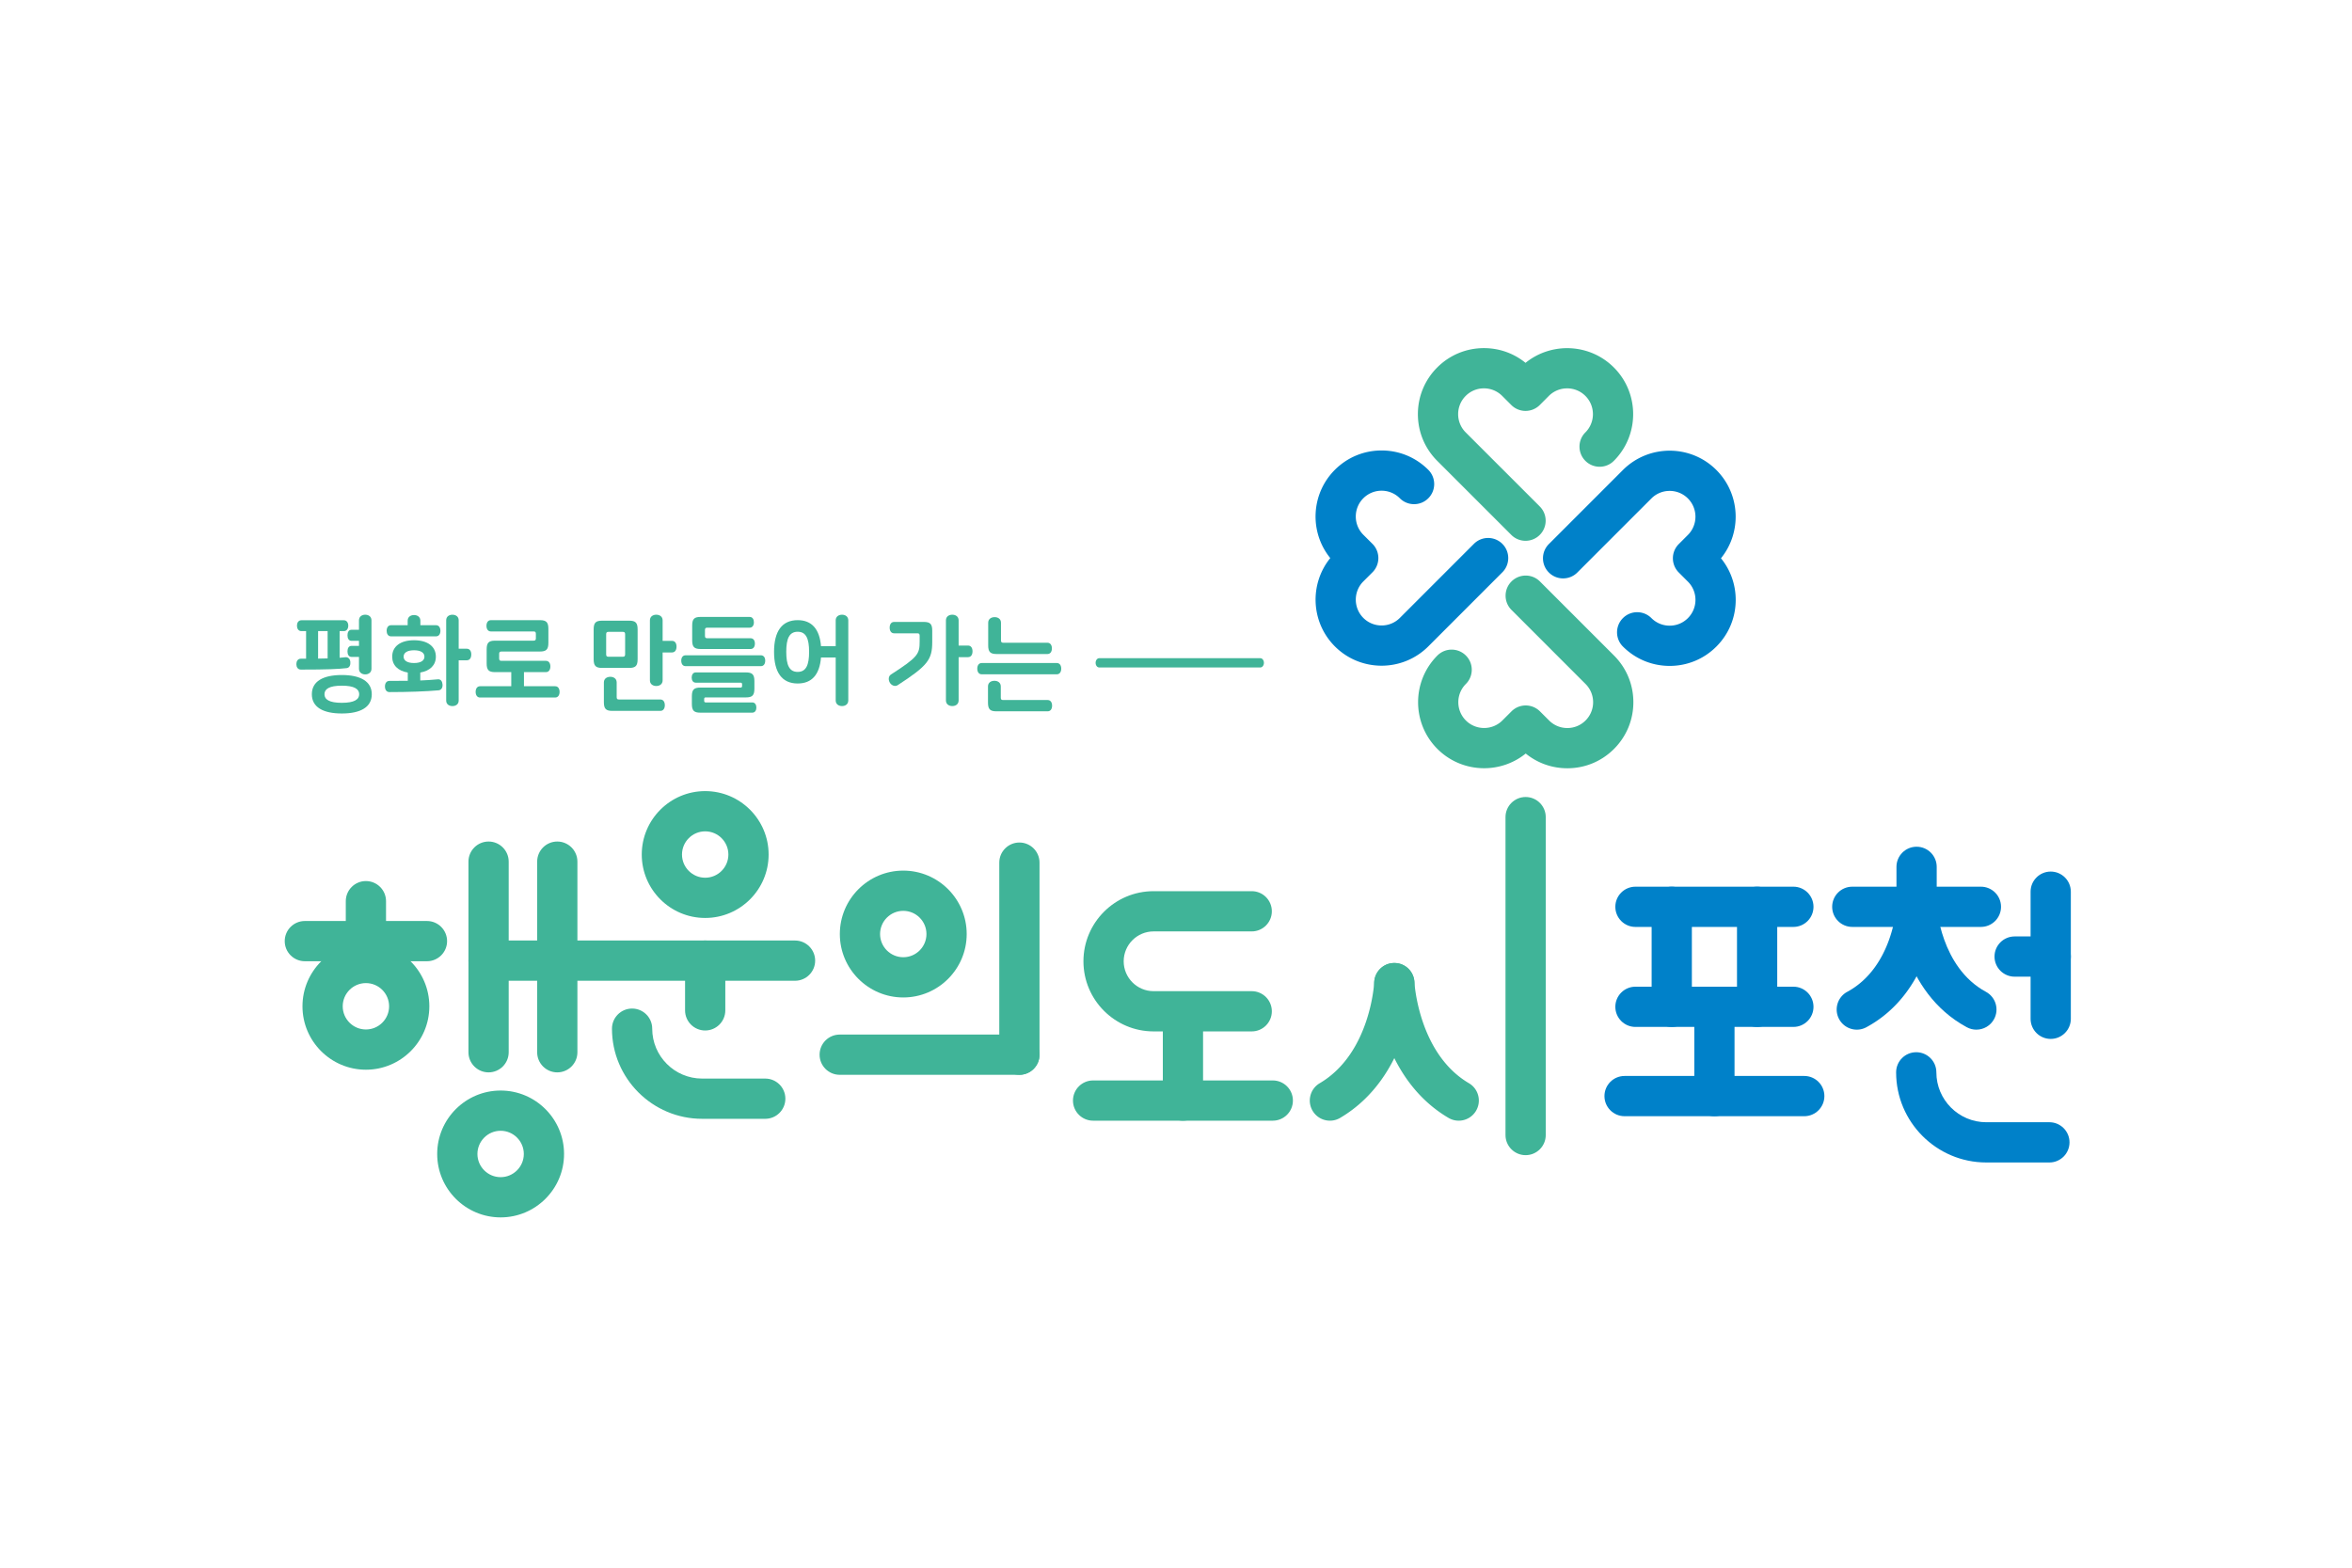 <svg xmlns="http://www.w3.org/2000/svg" width="300mm" height="200mm" viewBox="0 0 300 200"><defs><clipPath id="b" clipPathUnits="userSpaceOnUse"><path d="M0 841.89h595.276V0H0Z"/></clipPath><clipPath id="c" clipPathUnits="userSpaceOnUse"><path d="M0 850.39h1417.32V0H0Z"/></clipPath></defs><path d="M488.32 226.637h-300v-200h300z" style="fill:#fff;fill-opacity:1;stroke:none;stroke-width:.306;stroke-linecap:butt;stroke-linejoin:miter;stroke-miterlimit:4;stroke-dasharray:none;stroke-opacity:1" transform="translate(-188.32 -26.637)"/><g clip-path="url(#c)" transform="matrix(.201 0 0 -.201 7.672 185.961)"><path d="M0 0h-40.055c-31.547 0-57.211 25.664-57.211 57.211 0 7.047 5.719 12.766 12.766 12.766 7.055 0 12.773-5.719 12.773-12.766 0-17.469 14.211-31.672 31.672-31.672H0c7.055 0 12.766-5.727 12.766-12.773C12.766 5.719 7.055 0 0 0" style="fill:#0081c9;fill-opacity:1;fill-rule:nonzero;stroke:none" transform="translate(1262.342 187.349)"/><path d="M0 0c-7.055 0-12.773 5.719-12.773 12.766v80.679c0 7.055 5.718 12.774 12.773 12.774 7.047 0 12.766-5.719 12.766-12.774V12.766C12.766 5.719 7.047 0 0 0" style="fill:#0081c9;fill-opacity:1;fill-rule:nonzero;stroke:none" transform="translate(1263.178 265.77)"/><path d="M0 0h-81.617c-7.055 0-12.766 5.727-12.766 12.773 0 7.047 5.711 12.766 12.766 12.766H0c7.055 0 12.773-5.719 12.773-12.766S7.055 0 0 0" style="fill:#0081c9;fill-opacity:1;fill-rule:nonzero;stroke:none" transform="translate(1218.873 336.856)"/><path d="M0 0c-7.055 0-12.773 5.727-12.773 12.773v25.352c0 7.047 5.718 12.773 12.773 12.773 7.047 0 12.766-5.726 12.766-12.773V12.773C12.766 5.727 7.047 0 0 0" style="fill:#0081c9;fill-opacity:1;fill-rule:nonzero;stroke:none" transform="translate(1178.068 336.856)"/><path d="M0 0c-4.539 0-8.938 2.43-11.242 6.703-3.352 6.203-1.047 13.953 5.156 17.305C23.039 39.75 25.156 78.188 25.172 78.57c.328 7.055 6.351 12.532 13.344 12.164 7.054-.328 12.492-6.296 12.164-13.343-.094-2.164-2.938-53.321-44.618-75.852A12.8 12.8 0 0 0 0 0" style="fill:#0081c9;fill-opacity:1;fill-rule:nonzero;stroke:none" transform="translate(1140.139 271.646)"/><path d="M0 0c-2.047 0-4.125.5-6.055 1.539C-47.742 24.07-50.586 75.227-50.68 77.391c-.328 7.047 5.117 13.015 12.164 13.343 6.938.344 13-5.086 13.344-12.109.016-.391 2.414-39.031 31.258-54.617 6.203-3.352 8.516-11.102 5.156-17.305C8.938 2.43 4.539 0 0 0" style="fill:#0081c9;fill-opacity:1;fill-rule:nonzero;stroke:none" transform="translate(1215.99 271.646)"/><path d="M0 0h-22.914C-29.961 0-35.68 5.719-35.68 12.766c0 7.054 5.719 12.773 12.766 12.773H0c7.047 0 12.766-5.719 12.766-12.773C12.766 5.719 7.047 0 0 0" style="fill:#0081c9;fill-opacity:1;fill-rule:nonzero;stroke:none" transform="translate(1263.193 305.278)"/><path d="M0 0c-7.055 0-12.766 5.719-12.766 12.773v47.422c0 7.055 5.711 12.774 12.766 12.774s12.766-5.719 12.766-12.774V12.773C12.766 5.719 7.055 0 0 0" style="fill:#0081c9;fill-opacity:1;fill-rule:nonzero;stroke:none" transform="translate(1049.772 216.716)"/><path d="M0 0h-100.219c-7.047 0-12.765 5.727-12.765 12.773 0 7.047 5.718 12.774 12.765 12.774H0c7.055 0 12.766-5.727 12.766-12.774S7.055 0 0 0" style="fill:#0081c9;fill-opacity:1;fill-rule:nonzero;stroke:none" transform="translate(1099.88 336.849)"/><path d="M0 0h-100.219c-7.047 0-12.765 5.719-12.765 12.766 0 7.054 5.718 12.773 12.765 12.773H0c7.055 0 12.766-5.719 12.766-12.773C12.766 5.719 7.055 0 0 0" style="fill:#0081c9;fill-opacity:1;fill-rule:nonzero;stroke:none" transform="translate(1099.88 273.38)"/><path d="M0 0c-7.055 0-12.766 5.719-12.766 12.766v63.476c0 7.055 5.711 12.766 12.766 12.766s12.766-5.711 12.766-12.766V12.766C12.766 5.719 7.055 0 0 0" style="fill:#0081c9;fill-opacity:1;fill-rule:nonzero;stroke:none" transform="translate(1022.693 273.38)"/><path d="M0 0c-7.055 0-12.766 5.719-12.766 12.766v63.476c0 7.055 5.711 12.766 12.766 12.766 7.047 0 12.766-5.711 12.766-12.766V12.766C12.766 5.719 7.047 0 0 0" style="fill:#0081c9;fill-opacity:1;fill-rule:nonzero;stroke:none" transform="translate(1076.865 273.38)"/><path d="M0 0h-114.031c-7.047 0-12.766 5.719-12.766 12.773 0 7.047 5.719 12.766 12.766 12.766H0c7.047 0 12.766-5.719 12.766-12.766C12.766 5.719 7.047 0 0 0" style="fill:#0081c9;fill-opacity:1;fill-rule:nonzero;stroke:none" transform="translate(1106.787 216.716)"/><path d="M0 0h-40.055c-31.543 0-57.211 25.672-57.211 57.211 0 7.055 5.719 12.773 12.766 12.773 7.055 0 12.773-5.718 12.773-12.773 0-17.461 14.207-31.672 31.672-31.672H0c7.055 0 12.77-5.719 12.77-12.766C12.77 5.719 7.055 0 0 0" style="fill:#40b498;fill-opacity:1;fill-rule:nonzero;stroke:none" transform="translate(447.445 215.06)"/><path d="M0 0c-7.053 0-12.768 5.719-12.768 12.773v47.422c0 7.055 5.715 12.774 12.768 12.774 7.055 0 12.766-5.719 12.766-12.774V12.773C12.766 5.719 7.055 0 0 0" style="fill:#40b498;fill-opacity:1;fill-rule:nonzero;stroke:none" transform="translate(712.506 213.872)"/><path d="M0 0a12.77 12.77 0 0 0-11.016 6.297c-3.578 6.078-1.547 13.906 4.532 17.484 32.226 18.946 34.562 63.641 34.578 64.086.32 7.055 6.359 12.578 13.328 12.196 7.047-.305 12.5-6.274 12.187-13.321-.101-2.398-3.109-59.078-47.148-84.976A12.7 12.7 0 0 0 0 0" style="fill:#40b498;fill-opacity:1;fill-rule:nonzero;stroke:none" transform="translate(805.787 213.872)"/><path d="M0 0c-2.203 0-4.43.57-6.461 1.766-44.047 25.898-47.047 82.578-47.148 84.976-.313 7.047 5.148 13.016 12.187 13.321 7.07.382 13-5.125 13.32-12.165.047-.89 2.782-45.421 34.586-64.117 6.079-3.578 8.11-11.406 4.532-17.484A12.77 12.77 0 0 0 0 0" style="fill:#40b498;fill-opacity:1;fill-rule:nonzero;stroke:none" transform="translate(887.498 213.872)"/><path d="M0 0c-7.051 0-12.766 5.719-12.766 12.766v120.976c0 7.047 5.715 12.774 12.766 12.774 7.055 0 12.77-5.727 12.77-12.774V12.766C12.77 5.719 7.055 0 0 0" style="fill:#40b498;fill-opacity:1;fill-rule:nonzero;stroke:none" transform="translate(271.871 244.536)"/><path d="M0 0c-7.055 0-12.77 5.719-12.77 12.766v120.976c0 7.047 5.715 12.774 12.77 12.774 7.051 0 12.766-5.727 12.766-12.774V12.766C12.766 5.719 7.051 0 0 0" style="fill:#40b498;fill-opacity:1;fill-rule:nonzero;stroke:none" transform="translate(315.477 244.536)"/><path d="M0 0c-22.195 0-40.254 18.055-40.254 40.25 0 22.203 18.059 40.266 40.254 40.266S40.25 62.453 40.25 40.25C40.25 18.055 22.195 0 0 0m0 54.977c-8.113 0-14.719-6.61-14.719-14.727 0-8.109 6.606-14.711 14.719-14.711 8.109 0 14.715 6.602 14.715 14.711 0 8.117-6.606 14.727-14.715 14.727" style="fill:#40b498;fill-opacity:1;fill-rule:nonzero;stroke:none" transform="translate(279.52 152.49)"/><path d="M0 0c-22.195 0-40.25 18.055-40.25 40.25 0 22.203 18.055 40.266 40.25 40.266 22.199 0 40.254-18.063 40.254-40.266C40.254 18.055 22.199 0 0 0m0 54.977c-8.109 0-14.715-6.61-14.715-14.727 0-8.109 6.606-14.711 14.715-14.711 8.113 0 14.719 6.602 14.719 14.711 0 8.117-6.606 14.727-14.719 14.727" style="fill:#40b498;fill-opacity:1;fill-rule:nonzero;stroke:none" transform="translate(409.328 342.544)"/><path d="M0 0h-77.488c-7.053 0-12.768 5.719-12.768 12.766s5.715 12.773 12.768 12.773H0c7.051 0 12.77-5.727 12.77-12.773C12.77 5.719 7.051 0 0 0" style="fill:#40b498;fill-opacity:1;fill-rule:nonzero;stroke:none" transform="translate(232.773 315.075)"/><path d="M0 0c-7.051 0-12.768 5.719-12.768 12.766v25.351c0 7.055 5.717 12.774 12.768 12.774 7.053 0 12.77-5.719 12.77-12.774V12.766C12.77 5.719 7.053 0 0 0" style="fill:#40b498;fill-opacity:1;fill-rule:nonzero;stroke:none" transform="translate(194.03 315.075)"/><path d="M0 0c-7.051 0-12.766 5.719-12.766 12.766v31.57c0 7.047 5.715 12.773 12.766 12.773 7.055 0 12.77-5.726 12.77-12.773v-31.57C12.77 5.719 7.055 0 0 0" style="fill:#40b498;fill-opacity:1;fill-rule:nonzero;stroke:none" transform="translate(409.328 271.122)"/><path d="M0 0c-22.195 0-40.252 18.055-40.252 40.25 0 22.203 18.057 40.266 40.252 40.266 22.197 0 40.252-18.063 40.252-40.266C40.252 18.055 22.197 0 0 0m0 54.977c-8.111 0-14.715-6.61-14.715-14.727 0-8.109 6.604-14.711 14.715-14.711 8.113 0 14.717 6.602 14.717 14.711 0 8.117-6.604 14.727-14.717 14.727" style="fill:#40b498;fill-opacity:1;fill-rule:nonzero;stroke:none" transform="translate(194.03 246.224)"/><path d="M0 0c-7.055 0-12.77 5.719-12.77 12.766v121.906c0 7.047 5.715 12.765 12.77 12.765 7.051 0 12.766-5.718 12.766-12.765V12.766C12.766 5.719 7.051 0 0 0" style="fill:#40b498;fill-opacity:1;fill-rule:nonzero;stroke:none" transform="translate(608.727 242.99)"/><path d="M0 0h-194.473c-7.05 0-12.765 5.719-12.765 12.773 0 7.047 5.715 12.766 12.765 12.766H0c7.051 0 12.77-5.719 12.77-12.766C12.77 5.719 7.051 0 0 0" style="fill:#40b498;fill-opacity:1;fill-rule:nonzero;stroke:none" transform="translate(466.344 302.685)"/><path d="M0 0h-114.029c-7.051 0-12.77 5.719-12.77 12.773 0 7.047 5.719 12.766 12.77 12.766H0c7.047 0 12.766-5.719 12.766-12.766C12.766 5.719 7.047 0 0 0" style="fill:#40b498;fill-opacity:1;fill-rule:nonzero;stroke:none" transform="translate(769.521 213.872)"/><path d="M0 0h-114.031c-7.051 0-12.766 5.719-12.766 12.766 0 7.054 5.715 12.773 12.766 12.773H0c7.051 0 12.766-5.719 12.766-12.773C12.766 5.719 7.051 0 0 0" style="fill:#40b498;fill-opacity:1;fill-rule:nonzero;stroke:none" transform="translate(608.727 242.99)"/><path d="M0 0c-22.199 0-40.254 18.055-40.254 40.25 0 22.203 18.055 40.266 40.254 40.266 22.195 0 40.25-18.063 40.25-40.266C40.25 18.055 22.195 0 0 0m0 54.977c-8.113 0-14.719-6.61-14.719-14.727 0-8.109 6.606-14.711 14.719-14.711 8.109 0 14.715 6.602 14.715 14.711 0 8.117-6.606 14.727-14.715 14.727" style="fill:#40b498;fill-opacity:1;fill-rule:nonzero;stroke:none" transform="translate(535.031 292.083)"/><path d="M0 0c-7.055 0-12.773 5.719-12.773 12.766v201.781c0 7.055 5.718 12.773 12.773 12.773 7.047 0 12.766-5.718 12.766-12.773V12.766C12.766 5.719 7.047 0 0 0" style="fill:#40b498;fill-opacity:1;fill-rule:nonzero;stroke:none" transform="translate(929.967 191.99)"/><path d="M0 0h-62.283c-24.539 0-44.508 19.961-44.508 44.5 0 24.547 19.969 44.508 44.508 44.508H0c7.047 0 12.766-5.719 12.766-12.766S7.047 63.469 0 63.469h-62.283c-10.461 0-18.969-8.508-18.969-18.969 0-10.453 8.508-18.961 18.969-18.961H0c7.047 0 12.766-5.719 12.766-12.773C12.766 5.719 7.047 0 0 0" style="fill:#40b498;fill-opacity:1;fill-rule:nonzero;stroke:none" transform="translate(756.154 270.536)"/><path d="M0 0h-.008c-11.195.004-21.719 4.367-29.648 12.287-4.985 4.988-4.985 13.072.008 18.061 4.984 4.982 13.07 4.982 18.062-.004A16.26 16.26 0 0 1 0 25.539c4.375 0 8.484 1.703 11.578 4.795a16.3 16.3 0 0 1 4.789 11.576 16.26 16.26 0 0 1-4.797 11.58l-5.781 5.793C.805 64.268.797 72.344 5.781 77.33l5.782 5.789c6.39 6.393 6.39 16.787 0 23.176-6.376 6.385-16.774 6.377-23.157-.008l-47-47.008c-4.984-4.988-13.07-4.984-18.054-.004-4.993 4.989-4.993 13.073-.008 18.059l47 47.018c16.367 16.328 42.953 16.339 59.281 0 15.289-15.301 16.273-39.588 2.93-56.038 6.054-7.439 9.351-16.664 9.351-26.4 0-11.191-4.351-21.719-12.265-29.635C21.727 4.359 11.195 0 0 0" style="fill:#0081c9;fill-opacity:1;fill-rule:nonzero;stroke:none" transform="translate(1021.373 502.523)"/><path d="M0 0a12.72 12.72 0 0 0-9.023 3.738l-47.008 47.004c-7.914 7.916-12.274 18.446-12.274 29.641 0 11.191 4.36 21.721 12.274 29.64 7.914 7.913 18.437 12.272 29.633 12.272 9.726 0 18.953-3.291 26.398-9.348 16.469 13.336 40.75 12.352 56.039-2.927 16.344-16.336 16.344-42.928.008-59.278-4.977-4.996-13.063-5-18.063-.008-4.984 4.985-4.992 13.069-.007 18.057 6.39 6.393 6.39 16.783.007 23.164-6.382 6.385-16.789 6.385-23.187 0l-5.75-5.767a12.8 12.8 0 0 0-9.039-3.749H0a12.77 12.77 0 0 0-9.023 3.737l-5.782 5.783a16.32 16.32 0 0 1-11.593 4.797 16.25 16.25 0 0 1-11.571-4.789c-6.39-6.393-6.39-16.779 0-23.168l47-47.004c4.992-4.984 4.992-13.072 0-18.057A12.73 12.73 0 0 0 0 0" style="fill:#40b498;fill-opacity:1;fill-rule:nonzero;stroke:none" transform="translate(929.904 581.93)"/><path d="M0 0h-.008c-9.734.004-18.961 3.301-26.398 9.355-16.446-13.339-40.735-12.367-56.039 2.926-16.336 16.34-16.336 42.926-.008 59.28 4.992 4.984 13.078 4.988 18.062.007 4.993-4.982 5-13.068.008-18.06-6.383-6.391-6.39-16.785 0-23.168 6.383-6.379 16.774-6.371 23.164 0l5.789 5.785c4.977 4.977 13.055 4.98 18.047.008l5.797-5.785A16.27 16.27 0 0 1-.008 25.539H0a16.24 16.24 0 0 1 11.563 4.789 16.3 16.3 0 0 1 4.804 11.594c0 4.371-1.711 8.476-4.804 11.57l-47.001 47.016c-4.984 4.988-4.984 13.072.008 18.06 4.985 4.981 13.071 4.985 18.055-.004l47-47.007c7.914-7.912 12.281-18.436 12.281-29.635s-4.367-21.727-12.281-29.645C21.719 4.355 11.195 0 0 0" style="fill:#40b498;fill-opacity:1;fill-rule:nonzero;stroke:none" transform="translate(956.428 437.554)"/><path d="M0 0c-10.734 0-21.469 4.084-29.633 12.252-15.289 15.301-16.265 39.588-2.93 56.045-13.351 16.455-12.375 40.728 2.915 56.023 7.921 7.924 18.453 12.285 29.648 12.285 11.203 0 21.727-4.369 29.648-12.292 4.985-4.989 4.985-13.073-.007-18.055-4.977-4.988-13.071-4.988-18.063.008A16.25 16.25 0 0 1 0 111.068a16.3 16.3 0 0 1-11.586-4.798c-6.375-6.385-6.375-16.774 0-23.165l5.789-5.769a12.762 12.762 0 0 0 0-18.074l-5.797-5.785c-6.367-6.375-6.359-16.776.031-23.168 6.376-6.372 16.766-6.383 23.149.007l46.992 47.012c4.985 4.988 13.07 4.985 18.063 0 4.984-4.982 4.984-13.07 0-18.058L29.648 12.252C21.469 4.088 10.734 0 0 0" style="fill:#0081c9;fill-opacity:1;fill-rule:nonzero;stroke:none" transform="translate(838.56 502.656)"/><path d="M0 0c2.102 0 3.051-1.783 3.051-3.711S2.102-7.432 0-7.432h-2.857V-25.66c1.353.07 2.652.215 3.871.357 2.103.217 3.254-1.287 3.459-3.146.211-2.072-.543-4.074-2.51-4.289-5.498-.643-13.238-1.002-31.354-1.002-2.095 0-3.054 1.787-3.054 3.724 0 1.924.959 3.713 3.054 3.713h3.598v18.871h-3.189c-2.1 0-3.049 1.793-3.049 3.721S-31.082 0-28.982 0zm-1.359-37.457c12.75 0 20.484-4.363 20.484-13.152 0-8.87-7.734-13.155-20.484-13.155-12.758 0-20.498 4.285-20.498 13.155s7.74 13.152 20.498 13.152M-17.58-26.232c2.172 0 4.35.068 6.517.142v18.658h-6.517zm16.221-18.514c-8.557 0-11.871-2.289-11.871-5.863 0-3.579 3.314-5.862 11.871-5.862 8.543 0 11.877 2.283 11.877 5.862 0 3.574-3.334 5.863-11.877 5.863m11.73 19.66H5.354c-2.038 0-2.84 1.711-2.84 3.793 0 2.068.802 3.777 2.84 3.777h5.017v3.438H5.354c-2.038 0-2.84 1.715-2.84 3.785 0 2.074.802 3.793 2.84 3.793h5.017v6.432c0 2.648 2.109 3.865 4.283 3.865 2.17 0 4.27-1.217 4.27-3.865V-33.17c0-2.643-2.1-3.857-4.27-3.857-2.174 0-4.283 1.214-4.283 3.857z" style="fill:#40b498;fill-opacity:1;fill-rule:nonzero;stroke:none" transform="matrix(.928 0 0 .928 180.007 531.5)"/><path d="M0 0c-2.105 0-3.055 1.787-3.055 3.857 0 2.004.95 3.789 3.055 3.789 4.139 0 8.35 0 12.555.073v5.648C5.832 14.51 1.9 18.369 1.9 24.234c0 7.008 5.696 11.225 14.928 11.225 9.227 0 14.93-4.217 14.93-11.225 0-5.865-4.01-9.724-10.653-10.867V7.932c4.006.144 8.004.429 11.942.789 2.103.211 3.058-1.354 3.262-3.432.195-2.008-.614-3.861-2.655-4.08C24.906.422 12.482 0 0 0m12.482 45.752v3.076c0 2.641 2.106 3.86 4.346 3.86s4.342-1.219 4.342-3.86v-3.076h10.656c2.108 0 3.053-1.785 3.053-3.863 0-1.998-.945-3.782-3.053-3.782H1.156c-2.105 0-3.054 1.784-3.054 3.782 0 2.078.949 3.863 3.054 3.863zm11.465-21.518c0 2.573-2.295 4.36-7.119 4.36-4.816 0-7.121-1.787-7.121-4.36s2.305-4.365 7.121-4.365c4.824 0 7.119 1.791 7.119 4.365m23.42 5.426h5.494c2.172 0 3.119-1.785 3.119-3.928 0-2.214-.947-4-3.119-4h-5.494V-5.797c0-2.568-2.033-3.785-4.275-3.785s-4.27 1.217-4.27 3.785v54.904c0 2.581 2.028 3.797 4.27 3.797s4.275-1.216 4.275-3.797z" style="fill:#40b498;fill-opacity:1;fill-rule:nonzero;stroke:none" transform="matrix(.928 0 0 .928 208.948 485.91)"/><path d="M0 0c-2.111 0-3.057 1.795-3.057 3.865 0 2.069.946 3.86 3.057 3.86h21.303v9.648H10.24c-4.34 0-5.763 1.432-5.763 5.936v9.652c0 4.504 1.423 5.937 5.763 5.937h26.332c1.155 0 1.561.426 1.561 1.639v3.004c0 1.223-.406 1.65-1.561 1.65H7.398c-2.109 0-3.05 1.789-3.05 3.854 0 2.076.941 3.867 3.05 3.867h33.516c4.342 0 5.772-1.43 5.772-5.932v-9.582c0-4.509-1.43-5.939-5.772-5.939H14.588c-1.16 0-1.559-.424-1.559-1.65v-3.067c0-1.215.399-1.644 1.559-1.644h30.394c2.106 0 3.063-1.789 3.063-3.864 0-2.07-.957-3.861-3.063-3.861H29.988V7.725h21.311c2.101 0 3.047-1.791 3.047-3.86S53.4 0 51.299 0Z" style="fill:#40b498;fill-opacity:1;fill-rule:nonzero;stroke:none" transform="matrix(.928 0 0 .928 266.5 482.452)"/><path d="M0 0c0-4.502-1.418-5.932-5.762-5.932h-18.527c-4.344 0-5.77 1.43-5.77 5.932v20.441c0 4.51 1.426 5.942 5.77 5.942h18.527c4.344 0 5.762-1.432 5.762-5.942Zm-17.297-35.316c-4.349 0-5.775 1.433-5.775 5.933v13.51c0 2.648 2.113 3.865 4.41 3.865 2.246 0 4.346-1.217 4.346-3.865v-10.01c0-1.213.41-1.642 1.558-1.642h28.303c2.101 0 3.055-1.784 3.055-3.934 0-2.068-.954-3.857-3.055-3.857zm8.752 52.402c0 1.213-.414 1.644-1.562 1.644h-9.84c-1.153 0-1.561-.431-1.561-1.644V3.363c0-1.22.408-1.646 1.561-1.646h9.84c1.148 0 1.562.426 1.562 1.646zm32.029-4.502c2.172 0 3.118-1.791 3.118-3.936 0-2.214-.946-4.002-3.118-4.002h-6.382v-19.087c0-2.641-2.104-3.858-4.348-3.858-2.229 0-4.344 1.217-4.344 3.858v41.035c0 2.648 2.115 3.865 4.344 3.865 2.244 0 4.348-1.217 4.348-3.865v-14.01z" style="fill:#40b498;fill-opacity:1;fill-rule:nonzero;stroke:none" transform="matrix(.928 0 0 .928 366.453 506.748)"/><path d="M0 0c-2.029 0-2.988 1.646-2.988 3.793 0 2.006.959 3.646 2.988 3.646h51.428c2.047 0 2.998-1.64 2.998-3.646 0-2.147-.951-3.793-2.998-3.793Zm41.254-4.279c4.342 0 5.775-1.434 5.775-5.94v-5.219c0-4.505-1.433-5.935-5.775-5.935H13.711q-1.023 0-1.022-1.07v-1.286c0-.71.34-1.074 1.022-1.074h31.885c1.904 0 2.785-1.715 2.785-3.504 0-1.857-.881-3.502-2.785-3.502H10.041c-4.342 0-5.768 1.428-5.768 5.938v5.287c0 4.5 1.426 5.93 5.768 5.93h27.553c.674 0 1.019.361 1.019 1.074v1.221c0 .713-.345 1.066-1.019 1.066H6.912c-1.889 0-2.769 1.647-2.769 3.508 0 1.783.88 3.506 2.769 3.506zM10.24 11.725c-4.334 0-5.752 1.435-5.752 5.937V27.74c0 4.508 1.418 5.938 5.752 5.938h33.53c1.968 0 2.919-1.645 2.919-3.643 0-2.076-.951-3.719-2.919-3.719H14.801c-1.166 0-1.572-.429-1.572-1.646v-3.93c0-1.219.406-1.646 1.572-1.646h29.64c1.971 0 2.922-1.643 2.922-3.649 0-2.074-.951-3.72-2.922-3.72z" style="fill:#40b498;fill-opacity:1;fill-rule:nonzero;stroke:none" transform="matrix(.928 0 0 .928 396.915 502.363)"/><path d="M0 0h-10.041c-.955-11.66-6.248-17.801-15.951-17.801-10.721 0-16.158 7.576-16.158 21.656 0 14.09 5.437 21.67 16.158 21.67 9.703 0 14.996-6.22 15.951-17.804H0v17.656c0 2.648 2.098 3.865 4.344 3.865 2.172 0 4.269-1.217 4.269-3.865v-54.762c0-2.642-2.097-3.859-4.269-3.859C2.098-33.244 0-32.027 0-29.385zm-25.992 17.586c-5.77 0-7.807-4.717-7.807-13.731 0-9.005 2.037-13.724 7.807-13.724 5.762 0 7.808 4.719 7.808 13.724 0 9.014-2.046 13.731-7.808 13.731" style="fill:#40b498;fill-opacity:1;fill-rule:nonzero;stroke:none" transform="matrix(.928 0 0 .928 492.147 507.878)"/><path d="M0 0c-2.107 0-3.053 1.795-3.053 3.863 0 2.145.946 3.926 3.053 3.926h20.287c4.346 0 5.768-1.424 5.768-5.93v-7.791c0-12.086-3.121-16.23-23.608-29.525-1.906-1.221-4.215-.143-5.301 1.568-1.085 1.715-1.291 4.428.682 5.723C16.285-16.301 17.443-14.154 17.443-5.648v4.005C17.443-.432 17.029 0 15.879 0Zm50.486-8.363c2.172 0 3.114-1.789 3.114-3.932 0-2.219-.942-4.006-3.114-4.006h-6.384v-29.592c0-2.648-2.102-3.865-4.34-3.865-2.235 0-4.344 1.217-4.344 3.865V8.863c0 2.645 2.109 3.866 4.344 3.866 2.238 0 4.34-1.221 4.34-3.866V-8.363Z" style="fill:#40b498;fill-opacity:1;fill-rule:nonzero;stroke:none" transform="matrix(.928 0 0 .928 529.234 523.208)"/><path d="M0 0c-2.102 0-3.049 1.791-3.049 3.859 0 2.078.947 3.86 3.049 3.86h51.305c2.099 0 3.056-1.782 3.056-3.86 0-2.068-.957-3.859-3.056-3.859Zm45.057-17.586c2.107 0 3.05-1.789 3.05-3.863 0-2.076-.943-3.862-3.05-3.862h-35.01c-4.344 0-5.772 1.436-5.772 5.936v11.082c0 2.652 2.1 3.861 4.416 3.861 2.239 0 4.34-1.209 4.34-3.861v-7.646c0-1.217.403-1.647 1.559-1.647zm-.133 39.176c2.094 0 3.055-1.789 3.055-3.858 0-2.076-.961-3.861-3.055-3.861H10.178c-4.338 0-5.762 1.434-5.762 5.93v15.445c0 2.647 2.104 3.858 4.406 3.858 2.244 0 4.34-1.211 4.34-3.858V23.234c0-1.214.41-1.644 1.572-1.644z" style="fill:#40b498;fill-opacity:1;fill-rule:nonzero;stroke:none" transform="matrix(.928 0 0 .928 584.826 497.19)"/><path d="M26.235 0H-83.943c-1.36 0-2.463 1.418-2.463 3.174 0 1.754 1.103 3.174 2.463 3.174H26.235c1.359 0 2.453-1.42 2.453-3.174C28.688 1.418 27.594 0 26.235 0" style="fill:#40b498;fill-opacity:1;fill-rule:nonzero;stroke:none" transform="matrix(.928 0 0 .928 737.271 501.526)"/></g></svg>